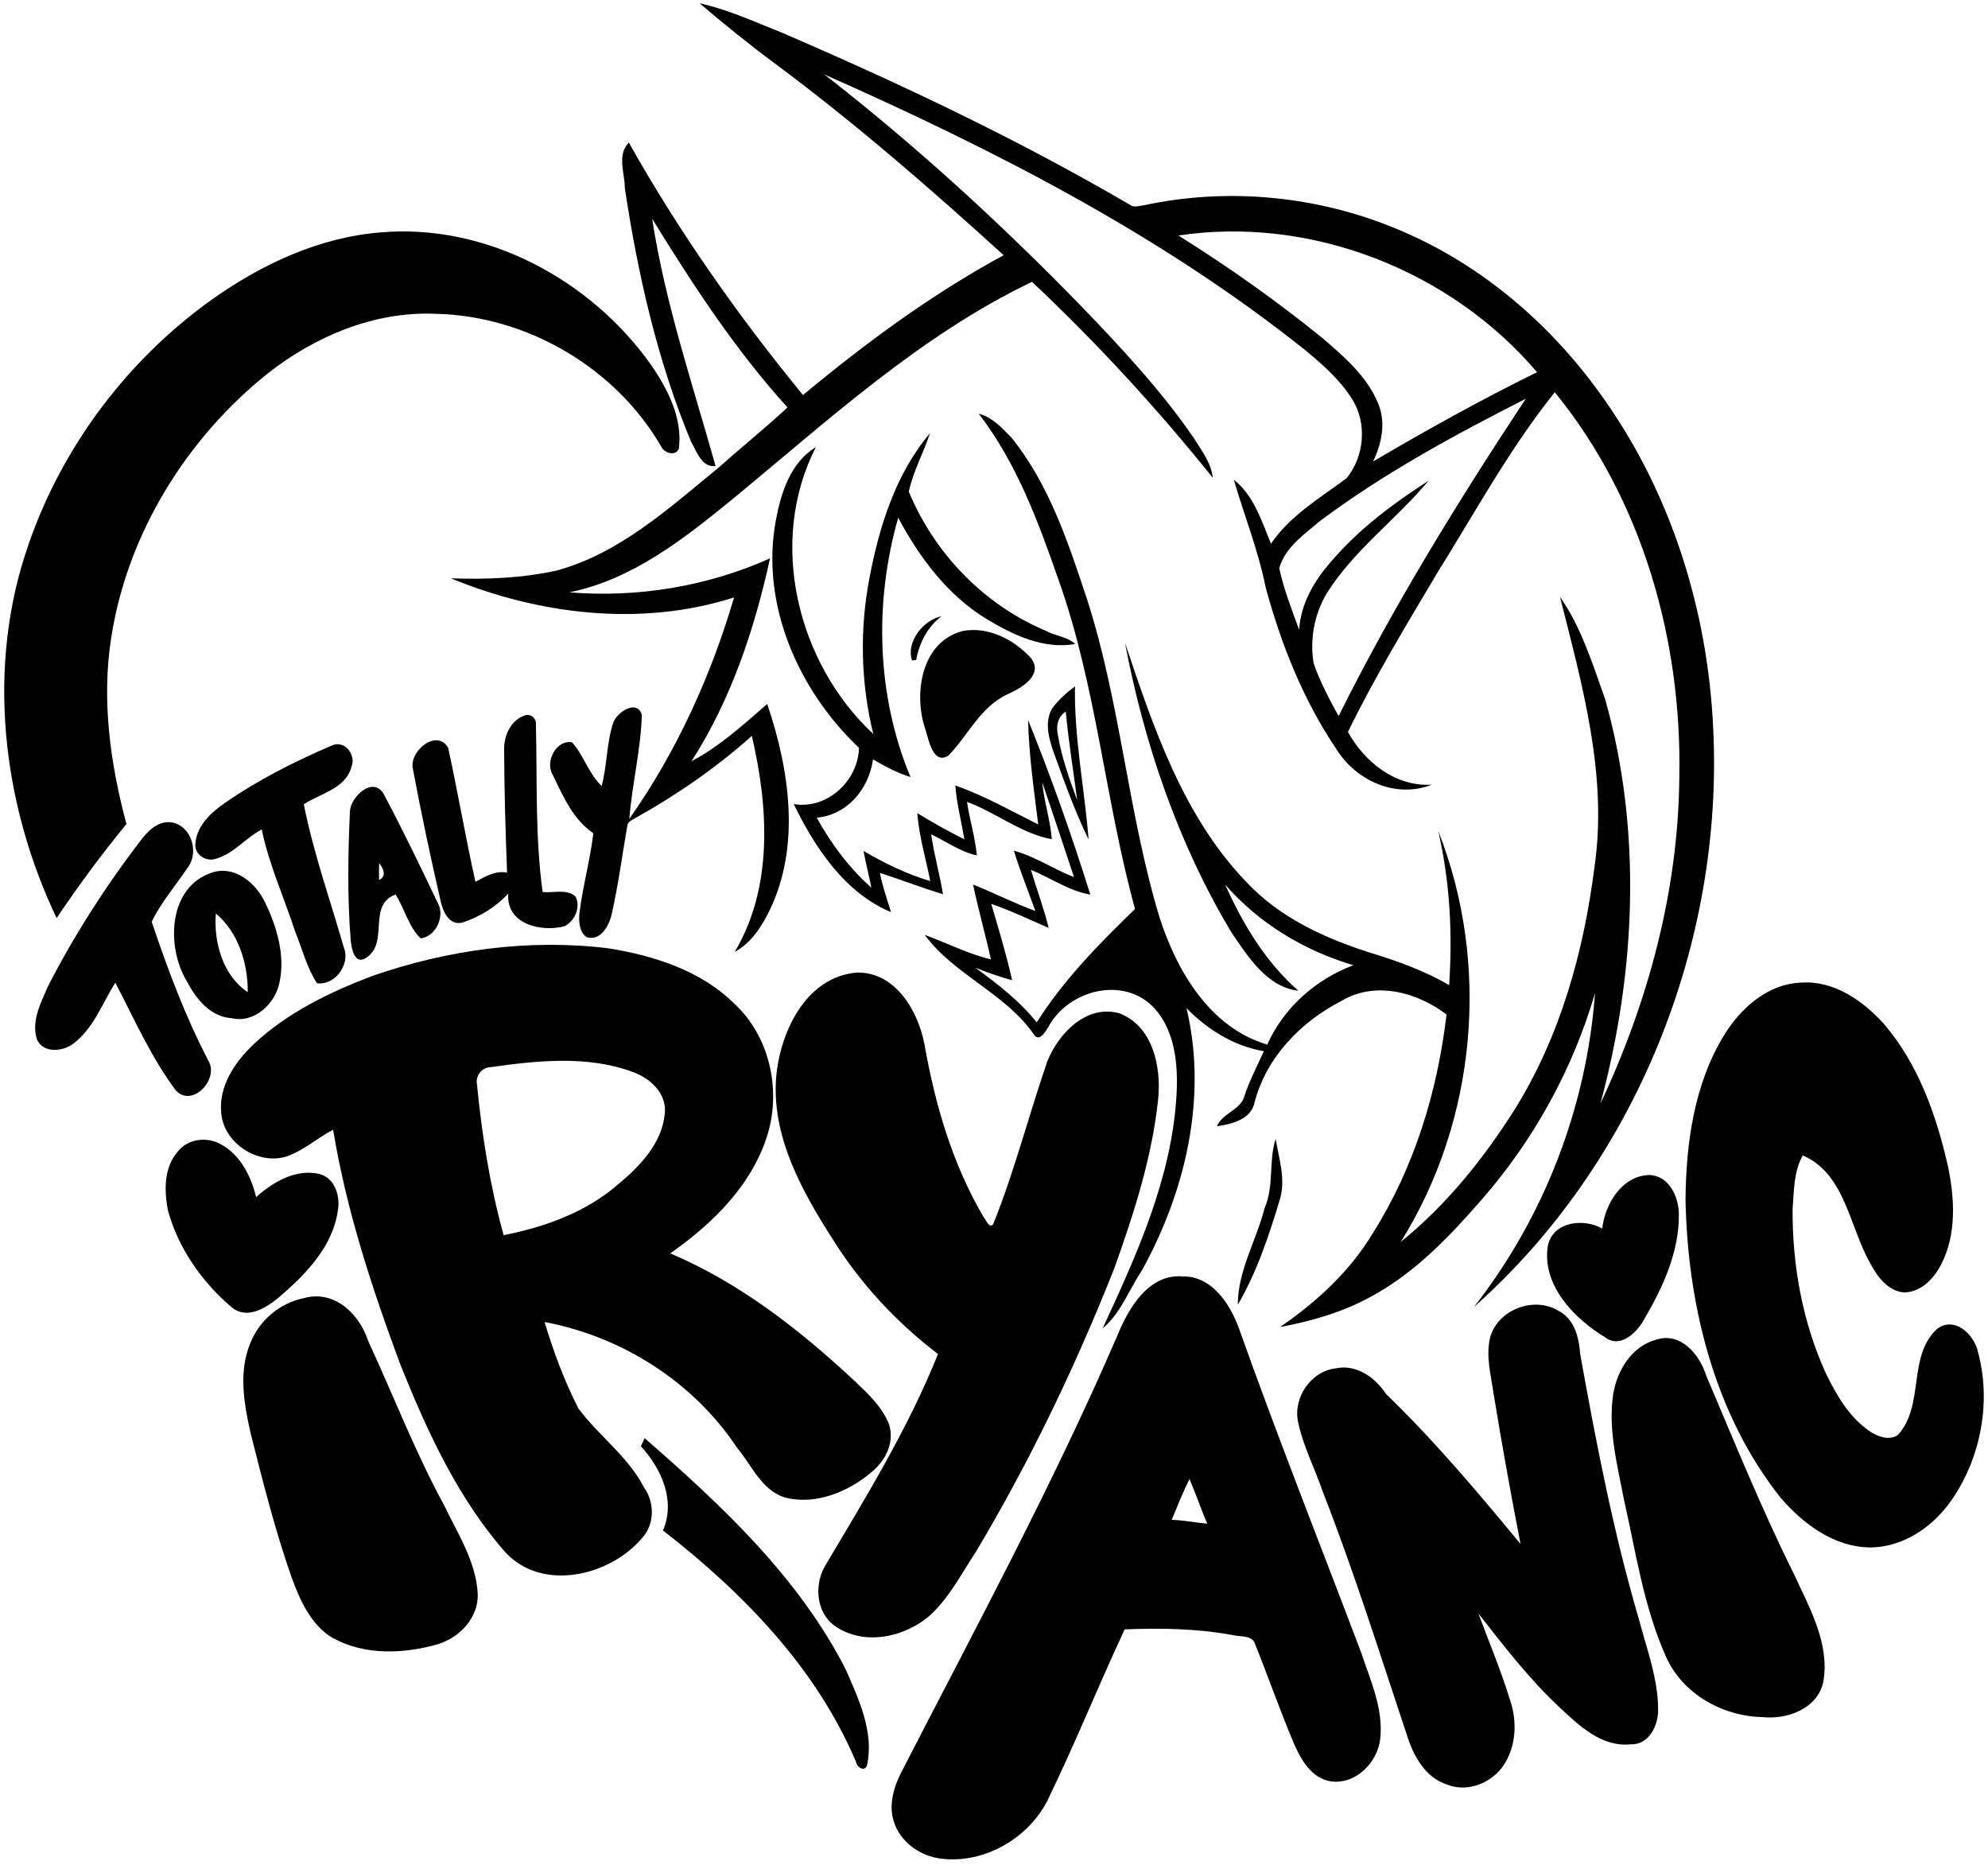 <?xml version="1.0" encoding="UTF-8" ?>
<!DOCTYPE svg PUBLIC "-//W3C//DTD SVG 1.1//EN" "http://www.w3.org/Graphics/SVG/1.1/DTD/svg11.dtd">
<svg width="1225pt" height="1149pt" viewBox="0 0 1225 1149" version="1.1" xmlns="http://www.w3.org/2000/svg">
<path fill="#000000" opacity="1.00" d=" M 431.06 2.01 C 448.68 5.89 465.15 13.52 481.85 20.15 C 555.46 51.87 628.13 86.26 697.33 126.80 C 699.99 127.79 702.84 126.69 705.54 126.33 C 757.47 115.30 812.67 120.82 861.56 141.42 C 913.53 163.05 957.64 201.36 989.50 247.48 C 1030.44 306.05 1052.21 376.82 1055.63 447.94 C 1062.41 580.75 1008.04 716.72 908.24 805.26 C 951.52 750.00 977.74 681.90 982.84 611.90 C 969.08 658.92 944.92 702.80 912.57 739.59 C 893.46 761.50 872.97 783.04 847.39 797.42 C 829.36 807.85 809.17 813.81 788.80 817.59 C 811.19 802.23 831.77 783.34 845.87 759.89 C 871.47 719.38 885.82 672.43 891.34 625.03 C 873.31 611.27 847.27 604.25 826.67 616.66 C 801.62 629.45 780.37 651.35 773.10 679.04 C 771.04 689.76 759.01 692.52 749.85 693.94 C 753.39 685.51 764.68 684.02 766.93 674.90 C 770.08 665.48 774.73 656.69 778.79 647.66 C 760.38 644.53 744.02 634.33 731.11 621.12 C 744.21 675.97 730.51 734.11 703.66 782.68 C 695.76 794.57 690.51 809.28 679.44 818.45 C 700.39 773.19 721.70 726.48 724.88 675.95 C 726.21 655.84 724.20 632.13 708.02 617.99 C 688.59 601.99 657.91 611.23 646.24 632.23 C 644.43 635.35 640.22 642.72 636.92 637.11 C 619.27 611.85 587.82 600.52 569.78 575.95 C 583.37 581.00 596.43 587.62 610.59 591.12 C 607.19 575.67 602.82 560.44 599.61 544.98 C 612.52 550.10 624.90 556.52 637.98 561.24 C 633.56 548.88 628.59 536.70 624.75 524.13 C 637.86 527.70 649.24 535.50 661.82 540.43 C 655.32 520.92 648.88 501.37 642.22 481.92 C 643.29 493.76 647.18 505.17 648.12 517.02 C 629.46 513.71 613.74 500.58 595.88 494.05 C 597.46 505.13 600.93 515.88 601.93 527.05 C 591.72 524.76 583.11 518.46 573.77 514.06 C 575.54 526.47 579.04 538.55 581.07 550.91 C 567.97 546.96 555.20 541.99 542.18 537.80 C 543.83 546.02 546.54 553.97 549.03 561.96 C 520.46 550.02 502.21 522.26 489.09 495.42 C 510.04 498.80 528.77 480.89 529.31 460.75 C 492.09 425.53 468.56 372.58 478.00 320.97 C 481.11 303.99 487.03 284.88 502.72 275.52 C 472.90 333.75 491.18 408.49 538.11 452.21 C 530.37 420.75 529.65 387.73 535.79 355.93 C 541.80 324.35 551.96 291.75 573.07 266.92 C 569.01 278.99 562.72 290.45 560.00 302.90 C 575.78 340.92 606.27 372.62 644.40 388.62 C 650.21 391.85 657.57 392.18 662.55 396.79 C 642.95 400.23 624.06 391.12 607.73 381.25 C 583.75 366.59 566.52 343.45 553.48 318.99 C 538.59 371.03 540.08 428.57 561.05 478.76 C 552.89 476.17 545.28 472.21 537.95 467.85 C 535.41 486.03 522.26 501.98 503.28 503.82 C 512.14 519.81 523.23 534.80 536.98 546.93 C 535.41 539.37 533.50 531.88 532.11 524.28 C 545.08 531.94 558.76 538.51 573.22 542.85 C 570.53 528.92 566.26 515.20 565.27 500.99 C 574.69 506.77 584.35 512.18 594.24 517.12 C 592.40 506.06 589.53 495.16 588.67 483.96 C 606.45 490.13 622.92 499.58 639.75 507.95 C 637.09 486.59 634.01 465.19 633.51 443.65 C 647.82 478.86 660.48 514.89 671.86 551.18 C 658.67 548.86 647.44 540.96 635.25 535.89 C 638.80 547.85 643.23 559.56 646.18 571.70 C 634.46 566.59 622.90 561.04 610.80 556.89 C 615.40 572.48 620.10 588.07 623.66 603.94 C 615.95 601.80 608.38 599.21 600.98 596.20 C 614.65 606.17 628.19 616.59 638.83 629.90 C 655.38 603.71 677.25 581.48 699.41 560.05 C 680.94 492.97 675.64 422.68 652.13 356.87 C 639.71 321.25 626.37 285.08 603.10 254.90 C 611.44 256.96 617.50 263.74 623.28 269.66 C 646.56 298.53 658.29 334.43 669.81 369.14 C 690.49 433.21 695.06 501.08 714.55 565.40 C 725.24 598.42 745.52 633.11 780.87 643.58 C 791.02 620.90 810.80 603.33 833.96 594.69 C 803.68 585.71 775.75 568.90 754.94 544.99 C 765.79 569.25 779.83 592.74 800.05 610.39 C 780.92 608.28 769.13 589.57 759.09 574.93 C 726.12 520.09 705.13 458.66 693.20 395.97 C 710.68 448.11 728.91 502.63 767.80 543.20 C 788.36 565.34 816.50 578.19 844.86 587.15 C 861.45 592.24 877.87 598.18 892.94 606.91 C 895.13 575.18 893.43 543.03 886.23 511.98 C 918.61 593.96 909.89 690.35 863.17 765.12 C 891.21 742.48 914.23 713.81 933.43 683.42 C 961.45 638.43 975.94 586.29 982.52 534.05 C 990.77 477.76 974.91 421.87 961.27 367.77 C 974.43 386.44 981.41 409.35 989.12 430.86 C 1011.96 511.92 1008.03 599.10 986.18 679.93 C 1015.66 617.16 1034.19 548.63 1034.78 479.03 C 1036.53 394.52 1011.97 307.70 958.05 241.67 C 930.23 276.40 908.89 315.72 885.40 353.38 C 866.34 385.44 846.98 417.41 830.59 450.95 C 840.87 469.57 859.98 484.83 882.23 483.44 C 859.78 492.33 835.09 480.71 823.07 460.93 C 802.93 430.92 789.37 396.80 779.93 362.03 C 775.39 339.26 766.73 317.67 760.27 295.55 C 772.55 305.20 777.44 321.04 783.16 334.99 C 794.90 317.68 813.27 306.90 829.70 294.70 C 840.74 281.42 842.56 260.59 833.15 245.89 C 825.72 233.98 815.00 224.61 804.29 215.74 C 714.87 144.38 612.15 92.04 508.01 45.89 C 563.96 89.41 616.39 137.39 665.82 188.19 C 690.58 213.90 715.13 240.12 735.42 269.59 C 740.27 277.34 746.28 285.02 747.34 294.39 C 713.08 251.70 675.84 211.19 635.91 173.64 C 566.62 206.85 509.71 259.55 450.92 307.90 C 421.16 332.20 389.42 357.12 350.86 364.95 C 392.95 368.39 435.93 361.31 474.51 344.00 C 464.89 387.74 450.48 431.11 426.11 468.99 C 443.50 459.85 458.03 446.48 472.76 433.74 C 486.48 474.23 493.53 521.25 474.11 561.11 C 469.23 571.06 462.76 581.10 452.73 586.46 C 476.56 546.50 473.50 497.13 463.28 453.43 C 441.10 473.18 416.53 490.13 390.59 504.53 C 389.07 505.53 386.97 506.34 386.62 508.36 C 383.43 526.80 380.96 545.43 376.83 563.70 C 375.15 570.52 370.01 579.94 361.57 577.45 C 357.00 574.35 356.60 568.08 356.99 563.07 C 359.00 546.36 363.61 530.06 365.62 513.37 C 352.92 504.76 346.79 490.12 340.29 476.80 C 335.92 468.78 343.03 455.62 352.49 457.34 C 359.69 465.40 362.77 476.67 370.73 484.30 C 374.19 471.40 373.68 457.61 377.98 444.99 C 380.43 438.73 392.43 430.67 395.50 440.31 C 394.89 461.84 389.50 483.05 387.77 504.54 C 416.79 463.35 438.12 416.46 452.33 368.09 C 395.34 386.33 332.47 378.78 277.83 356.31 C 299.55 357.09 321.55 356.24 342.84 351.57 C 381.45 341.11 411.70 313.55 441.91 288.85 C 456.25 276.12 471.19 264.05 485.26 251.04 C 453.13 215.63 426.88 175.37 401.86 134.79 C 409.84 186.73 426.80 236.76 440.93 287.14 C 432.29 288.14 429.34 278.12 425.84 272.15 C 405.11 222.36 393.07 169.21 385.04 116.00 C 384.99 106.84 380.03 95.18 387.50 87.86 C 418.35 142.84 454.89 194.66 494.79 243.40 C 533.48 211.27 574.14 181.25 618.45 157.25 C 573.38 116.19 527.21 76.18 478.30 39.71 C 462.07 27.75 446.41 15.06 431.06 2.01 M 726.12 145.10 C 756.68 164.21 786.21 185.07 814.23 207.77 C 828.10 219.54 842.71 232.04 849.55 249.41 C 854.00 260.91 851.27 273.57 846.10 284.32 C 879.17 264.90 912.69 246.21 947.14 229.32 C 893.87 166.68 807.82 132.82 726.12 145.10 M 813.15 321.17 C 803.60 329.33 791.74 337.38 788.30 350.08 C 790.99 363.07 796.04 375.57 800.53 388.06 C 801.49 371.86 810.02 357.41 820.60 345.58 C 837.47 325.84 858.58 310.18 880.27 296.18 C 860.33 320.11 834.29 338.88 817.55 365.54 C 809.91 378.28 806.99 393.99 809.44 408.60 C 813.38 419.95 819.03 430.70 824.85 441.19 C 858.55 373.41 898.47 308.82 940.15 245.70 C 896.27 267.97 852.65 291.62 813.15 321.17 Z" />
<path fill="#000000" opacity="1.00" d=" M 234.51 143.19 C 299.55 137.53 364.01 172.28 401.18 224.81 C 411.51 239.81 420.70 257.70 418.31 276.44 C 416.38 281.21 409.55 279.27 407.61 275.41 C 379.38 226.47 324.44 194.40 268.02 193.33 C 230.55 191.79 194.13 207.22 165.03 230.03 C 114.86 270.19 78.55 328.75 68.58 392.56 C 62.45 431.10 67.93 470.39 77.91 507.70 C 62.65 526.28 48.32 545.68 34.88 565.64 C 1.11 494.76 -8.63 410.49 17.53 335.56 C 38.33 275.15 78.59 221.67 130.55 184.56 C 161.21 162.81 196.64 146.19 234.51 143.19 Z" />
<path fill="#000000" opacity="1.00" d=" M 561.99 406.89 C 558.13 395.56 569.01 381.90 580.13 379.72 C 571.49 386.27 566.45 396.06 564.55 406.61 C 563.91 406.68 562.63 406.82 561.99 406.89 Z" />
<path fill="#000000" opacity="1.00" d=" M 593.48 388.72 C 609.20 385.85 625.11 394.22 635.41 405.60 C 643.01 415.94 629.50 423.80 621.44 427.46 C 604.39 434.94 596.75 452.80 584.48 465.46 C 575.10 471.55 572.31 456.02 570.32 449.70 C 562.68 427.77 567.50 395.18 593.48 388.72 Z" />
<path fill="#000000" opacity="1.00" d=" M 648.38 436.38 C 652.26 431.15 657.21 426.77 662.40 422.86 C 661.82 454.53 668.28 485.78 670.79 517.23 C 662.48 500.15 656.04 482.23 649.58 464.39 C 646.43 455.59 643.29 445.08 648.38 436.38 M 651.73 452.02 C 653.99 466.11 658.82 479.66 663.75 493.00 C 661.43 474.82 658.38 456.71 656.75 438.43 C 652.09 441.26 650.65 446.91 651.73 452.02 Z" />
<path fill="#000000" opacity="1.00" d=" M 310.64 461.97 C 310.38 453.46 314.66 443.77 323.17 440.86 C 326.66 439.48 330.46 442.27 330.23 446.01 C 331.06 480.52 329.69 515.30 334.36 549.58 C 341.00 550.30 349.21 547.47 354.65 552.36 C 358.03 558.79 354.15 567.67 347.74 570.69 C 333.27 574.46 311.61 569.32 313.21 550.45 C 305.68 558.77 295.57 564.87 285.00 568.38 C 276.41 570.50 272.76 561.10 271.36 554.47 C 265.22 527.73 259.50 500.85 254.46 473.88 C 251.76 462.89 269.18 448.61 276.16 460.75 C 282.15 488.14 286.84 515.91 292.97 543.31 C 298.96 540.01 305.31 536.27 312.45 537.59 C 311.50 512.40 310.76 487.19 310.64 461.97 Z" />
<path fill="#000000" opacity="1.00" d=" M 204.42 459.34 C 212.35 455.64 219.59 465.12 216.56 472.43 C 213.00 486.01 197.46 488.73 187.19 495.54 C 193.33 526.36 204.02 556.13 212.63 586.30 C 214.43 596.10 205.66 607.12 195.35 605.82 C 189.01 596.14 186.29 584.70 181.93 574.10 C 175.09 553.07 165.77 532.76 161.28 511.04 C 151.28 516.25 143.98 526.08 132.88 529.14 C 126.98 531.10 119.77 526.54 120.37 520.02 C 121.09 508.86 130.00 500.59 138.67 494.64 C 159.16 480.45 181.56 469.15 204.42 459.34 Z" />
<path fill="#000000" opacity="1.00" d=" M 215.65 499.32 C 216.60 490.61 229.54 478.37 236.22 488.79 C 247.99 510.95 258.92 533.60 269.73 556.25 C 274.39 564.42 268.54 577.10 259.21 578.15 C 251.70 570.95 249.32 559.82 243.75 551.10 C 225.90 557.74 240.32 581.18 225.25 590.35 C 218.52 594.45 216.67 584.47 216.15 579.81 C 213.98 553.07 214.43 526.10 215.65 499.32 M 233.64 531.68 C 233.47 535.18 233.50 538.69 233.61 542.20 C 238.49 539.78 236.17 535.03 233.64 531.68 Z" />
<path fill="#000000" opacity="1.00" d=" M 85.43 519.46 C 90.26 512.91 96.89 505.24 105.99 506.72 C 117.52 508.81 122.46 523.98 116.45 533.41 C 108.82 544.84 99.43 555.62 93.47 567.90 C 103.36 597.31 114.29 626.61 128.74 654.13 C 134.68 665.49 118.15 682.68 108.26 671.72 C 93.08 651.34 82.77 627.89 71.07 605.45 C 62.96 618.28 57.61 633.70 45.09 643.08 C 38.64 647.99 26.45 649.08 22.75 640.32 C 19.12 629.01 25.25 617.76 29.60 607.58 C 45.52 576.62 64.32 547.14 85.43 519.46 Z" />
<path fill="#000000" opacity="1.00" d=" M 131.38 537.36 C 145.02 533.40 157.62 544.12 163.21 555.73 C 170.53 570.86 175.79 588.31 172.27 605.15 C 169.73 618.27 156.82 630.64 142.78 627.31 C 129.66 626.58 120.87 615.45 115.22 604.74 C 102.14 583.25 103.52 545.83 131.38 537.36 M 133.01 562.85 C 131.57 580.36 137.34 601.19 152.67 611.25 C 152.84 593.73 146.82 574.32 133.01 562.85 Z" />
<path fill="#000000" opacity="1.00" d=" M 229.34 601.31 C 275.86 585.17 325.96 578.24 374.99 584.28 C 403.06 588.85 431.90 597.93 452.56 618.44 C 473.99 638.32 481.27 670.47 473.22 698.22 C 463.84 729.68 439.27 753.90 413.00 772.21 C 455.71 790.33 492.68 819.21 526.39 850.62 C 534.61 858.47 543.44 866.49 547.72 877.30 C 551.55 888.35 545.65 900.04 537.01 907.00 C 522.75 919.23 502.37 927.50 483.61 922.61 C 469.09 918.05 463.22 902.66 454.13 891.91 C 427.17 851.34 383.26 823.49 335.59 814.52 C 341.01 832.73 347.74 850.73 356.35 867.68 C 368.91 884.59 386.89 897.25 396.74 916.26 C 403.24 925.31 403.59 938.51 396.08 947.09 C 376.49 970.85 334.50 981.14 311.50 956.50 C 282.18 923.16 263.30 882.03 246.87 841.15 C 229.30 793.97 213.44 745.79 205.27 696.01 C 195.48 701.15 187.10 708.88 176.54 712.53 C 158.98 717.95 138.04 704.47 136.34 686.04 C 134.53 669.36 144.74 654.27 156.34 643.33 C 177.04 623.90 203.05 611.32 229.34 601.31 M 302.12 657.50 C 296.91 657.68 292.92 662.85 293.89 667.94 C 296.96 699.31 301.91 730.59 310.33 761.00 C 335.67 756.01 361.01 746.94 380.77 729.77 C 394.28 718.61 408.02 704.31 409.65 685.97 C 410.97 673.64 400.44 664.12 389.73 660.39 C 361.69 650.08 331.05 653.47 302.12 657.50 Z" />
<path fill="#000000" opacity="1.00" d=" M 528.34 599.20 C 552.10 599.00 565.96 623.28 569.76 643.93 C 576.24 680.76 587.03 717.47 606.09 749.86 C 607.60 751.48 609.59 757.26 612.01 754.21 C 625.14 721.60 633.82 687.41 645.24 654.21 C 651.99 636.95 669.31 618.72 689.52 624.25 C 710.31 631.89 715.70 657.31 713.67 677.06 C 709.94 712.73 698.86 747.21 686.84 780.86 C 662.94 841.42 634.63 900.34 601.25 956.27 C 592.55 969.38 585.23 983.75 573.69 994.68 C 558.00 1008.80 532.39 1014.45 514.27 1001.66 C 502.30 992.93 501.60 975.10 509.28 963.30 C 534.17 921.45 559.86 879.47 577.99 834.23 C 552.30 814.72 530.00 790.59 512.86 763.10 C 494.41 734.17 476.33 701.83 478.10 666.39 C 479.63 637.67 495.95 601.54 528.34 599.20 Z" />
<path fill="#000000" opacity="1.00" d=" M 1062.14 638.15 C 1072.39 621.29 1089.31 606.02 1109.98 605.40 C 1129.93 604.01 1147.66 616.38 1160.53 630.47 C 1181.95 655.27 1193.21 687.05 1200.33 718.59 C 1204.47 738.51 1205.73 760.46 1196.11 779.07 C 1191.68 787.84 1183.50 796.33 1173.01 796.27 C 1163.18 795.29 1156.76 786.52 1152.52 778.44 C 1139.63 756.17 1137.10 723.13 1110.87 711.88 C 1105.19 721.91 1105.48 733.86 1104.59 745.01 C 1104.40 779.53 1110.68 814.46 1125.02 845.99 C 1131.67 859.69 1139.72 873.71 1152.78 882.24 C 1157.47 885.31 1164.22 887.53 1169.32 884.25 C 1186.22 866.10 1175.12 835.55 1193.71 818.69 C 1204.64 810.64 1216.60 822.36 1218.86 833.12 C 1227.02 863.40 1220.75 897.29 1203.24 923.23 C 1191.86 940.18 1173.03 953.54 1152.00 953.37 C 1129.96 953.07 1111.05 938.83 1097.22 922.79 C 1056.32 871.27 1039.84 803.80 1038.61 739.00 C 1038.96 704.35 1043.87 668.28 1062.14 638.15 Z" />
<path fill="#000000" opacity="1.00" d=" M 109.53 709.53 C 115.78 701.37 128.13 700.10 136.65 705.32 C 148.37 711.94 154.71 724.90 157.86 737.52 C 168.18 728.24 182.20 720.05 196.54 723.24 C 206.44 725.62 209.84 737.05 208.16 746.04 C 204.89 768.46 188.04 785.48 171.55 799.56 C 163.85 805.83 152.62 813.00 143.15 805.78 C 124.64 790.11 109.82 769.19 103.45 745.61 C 101.17 733.49 100.89 719.36 109.53 709.53 Z" />
<path fill="#000000" opacity="1.00" d=" M 779.27 744.23 C 785.20 730.70 781.61 715.50 786.06 701.70 C 788.04 713.68 792.18 725.95 788.91 738.11 C 782.15 760.65 774.62 783.48 762.75 803.85 C 762.64 783.02 774.24 764.16 779.27 744.23 Z" />
<path fill="#000000" opacity="1.00" d=" M 987.30 756.93 C 988.98 741.87 999.29 724.58 1015.98 723.95 C 1028.25 724.03 1034.43 737.24 1034.52 747.96 C 1034.79 771.28 1024.61 793.33 1013.02 813.03 C 1008.66 821.03 998.33 831.03 989.10 823.94 C 969.94 812.33 950.02 791.87 953.76 767.59 C 956.86 752.58 975.76 750.36 987.30 756.93 Z" />
<path fill="#000000" opacity="1.00" d=" M 688.62 822.64 C 695.47 805.84 707.97 784.50 729.00 786.44 C 746.58 786.18 757.73 803.11 763.21 817.82 C 787.11 885.09 813.48 951.43 838.75 1018.19 C 844.44 1035.20 852.38 1052.51 850.55 1070.88 C 849.10 1085.87 835.01 1100.16 819.29 1097.39 C 807.99 1095.19 801.73 1084.24 797.46 1074.56 C 788.81 1054.18 781.54 1033.23 773.29 1012.69 C 771.40 1007.24 764.33 1008.59 759.81 1007.43 C 737.79 1003.34 715.33 1002.98 693.01 1003.87 C 676.61 1039.07 662.08 1075.13 645.09 1110.05 C 632.90 1133.07 606.29 1148.25 580.18 1145.18 C 567.07 1143.70 554.62 1134.98 550.71 1122.07 C 547.62 1112.31 550.48 1101.79 554.88 1092.90 C 600.85 1003.53 648.75 914.97 688.62 822.64 M 722.02 936.38 C 729.36 936.62 736.58 938.12 743.89 938.76 C 740.01 929.69 736.88 920.33 732.97 911.28 C 728.83 919.42 725.51 927.95 722.02 936.38 Z" />
<path fill="#000000" opacity="1.00" d=" M 187.41 799.75 C 206.07 794.60 221.51 809.60 226.85 826.14 C 242.48 859.84 255.82 894.65 273.62 927.31 C 281.99 944.82 293.32 962.04 294.38 981.95 C 294.88 996.61 283.51 1008.60 270.19 1012.91 C 248.95 1019.07 224.72 1020.09 204.85 1009.08 C 191.55 1001.09 184.98 986.11 179.79 972.17 C 169.52 942.95 161.98 912.84 154.38 882.84 C 150.33 864.76 146.84 845.01 154.34 827.33 C 159.83 813.37 172.69 802.63 187.41 799.75 Z" />
<path fill="#000000" opacity="1.00" d=" M 918.39 823.39 C 923.49 806.58 945.46 798.52 960.37 807.62 C 970.22 812.66 973.02 824.16 973.71 834.31 C 983.63 889.32 994.20 944.33 1010.00 998.01 C 1014.77 1016.12 1021.66 1034.12 1021.72 1053.07 C 1022.01 1062.72 1016.20 1075.09 1005.04 1074.66 C 986.86 1076.71 972.72 1062.90 960.53 1051.48 C 942.03 1034.15 926.56 1013.98 910.98 994.10 C 917.52 1011.61 924.76 1028.89 930.28 1046.77 C 934.53 1058.93 934.57 1072.86 928.43 1084.40 C 921.93 1097.26 905.54 1105.12 891.75 1099.49 C 878.51 1095.40 871.18 1082.22 867.21 1069.84 C 850.44 1019.62 834.64 969.04 815.34 919.71 C 810.36 905.06 803.02 891.15 799.83 875.94 C 796.80 860.89 807.88 844.69 823.33 843.02 C 836.00 840.41 847.48 848.83 854.13 858.89 C 883.89 887.67 910.61 919.40 936.95 951.26 C 930.95 920.50 925.42 889.63 920.35 858.69 C 918.73 847.08 915.27 835.03 918.39 823.39 Z" />
<path fill="#000000" opacity="1.00" d=" M 1020.39 825.43 C 1035.68 820.37 1047.33 834.60 1051.40 847.63 C 1068.84 888.53 1085.49 929.79 1105.34 969.61 C 1114.82 990.31 1127.54 1012.27 1123.58 1035.87 C 1120.30 1052.63 1101.33 1059.63 1085.99 1057.92 C 1061.31 1057.40 1036.62 1043.58 1026.49 1020.49 C 1012.76 989.74 1007.97 956.03 1000.57 923.42 C 996.56 902.26 990.80 880.72 994.03 859.06 C 996.34 844.49 1005.43 829.50 1020.39 825.43 Z" />
<path fill="#000000" opacity="1.00" d=" M 397.26 886.11 C 444.77 927.50 492.24 971.87 521.22 1028.72 C 529.17 1046.98 538.64 1067.03 534.31 1087.36 C 532.99 1092.05 527.98 1088.93 527.46 1085.49 C 502.95 1027.45 457.61 981.10 408.52 942.94 C 416.48 924.57 407.53 904.82 394.94 891.07 C 395.71 889.41 396.49 887.76 397.26 886.11 Z" />
</svg>

